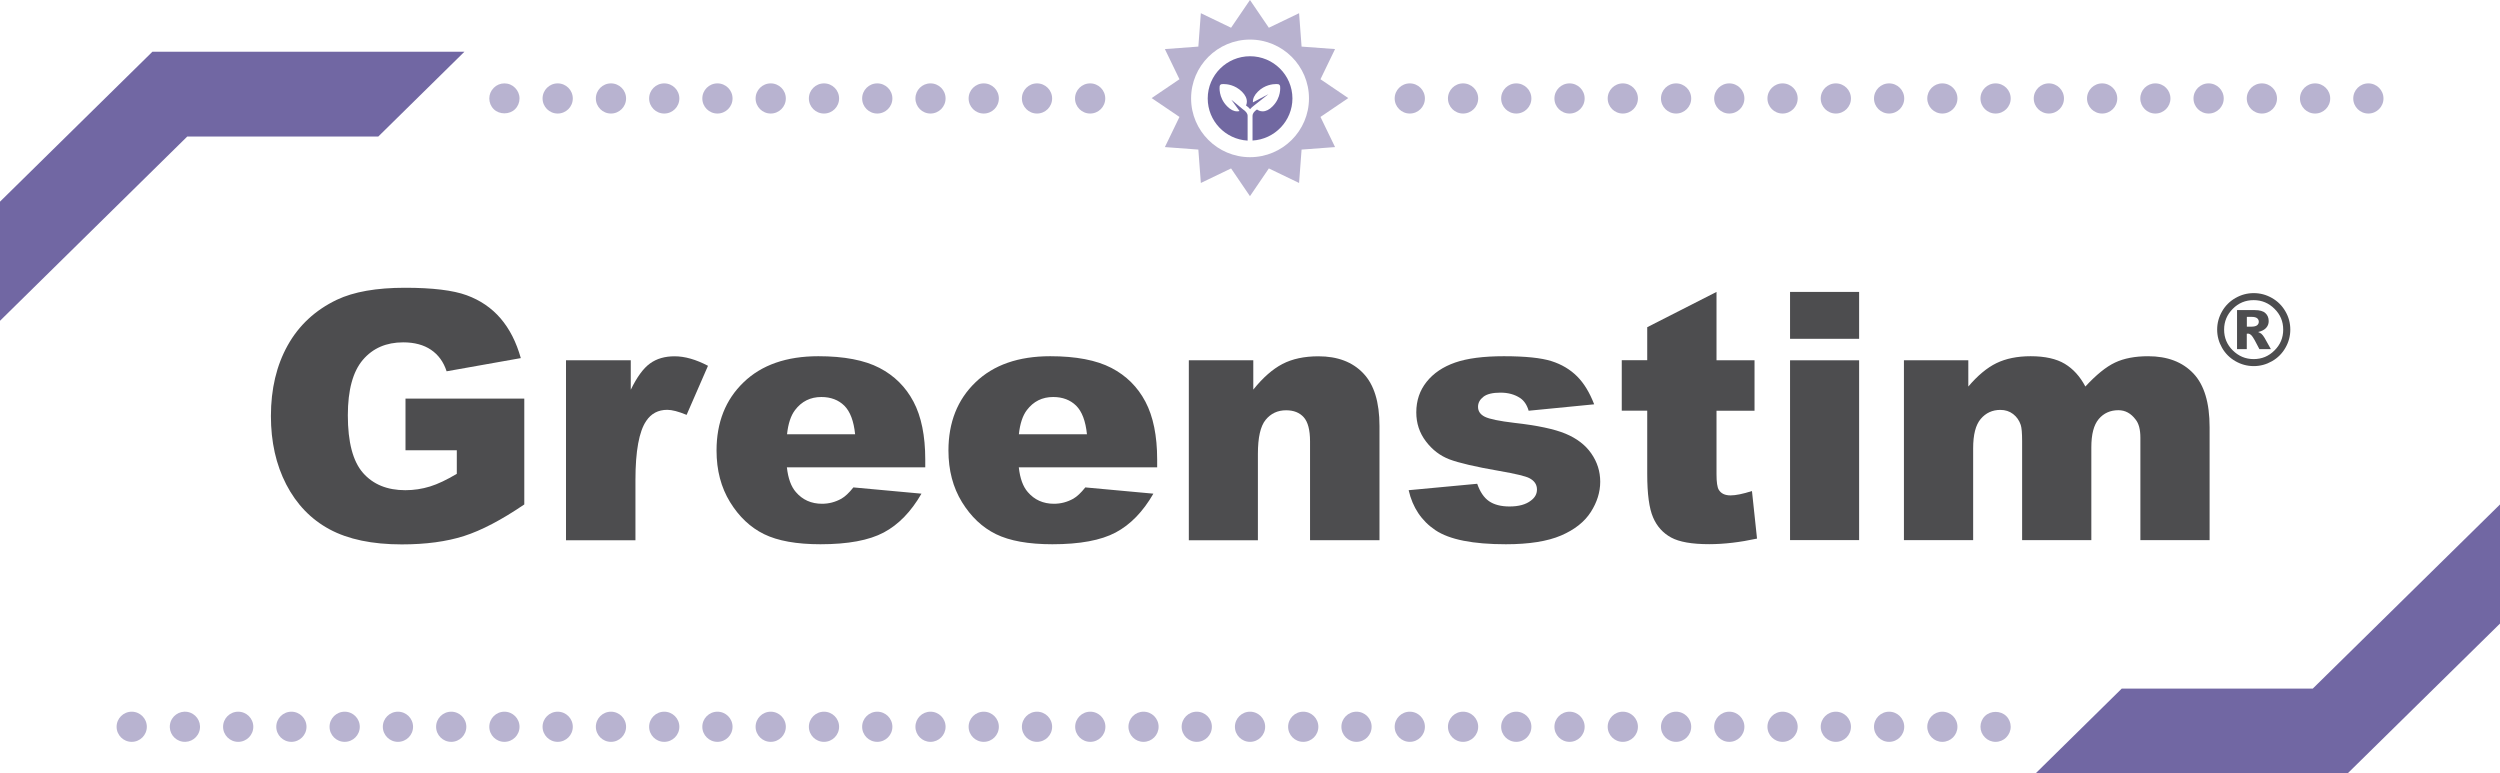 <svg width="320" height="99" viewBox="0 0 320 99" fill="none" xmlns="http://www.w3.org/2000/svg">
<g clip-path="url(#clip0_9139_131127)">
<path d="M51.904 57.63V51.02H67.109V64.569C64.198 66.547 61.625 67.898 59.39 68.612C57.156 69.326 54.496 69.683 51.43 69.683C47.648 69.683 44.572 69.037 42.183 67.753C39.803 66.47 37.956 64.549 36.64 62.011C35.325 59.464 34.677 56.549 34.677 53.259C34.677 49.794 35.392 46.774 36.824 44.207C38.256 41.64 40.355 39.691 43.121 38.369C45.278 37.346 48.18 36.834 51.836 36.834C55.357 36.834 57.988 37.153 59.729 37.79C61.47 38.426 62.921 39.411 64.072 40.752C65.223 42.094 66.084 43.782 66.664 45.838L57.166 47.526C56.779 46.33 56.111 45.413 55.173 44.776C54.235 44.139 53.045 43.821 51.604 43.821C49.447 43.821 47.725 44.564 46.448 46.06C45.172 47.556 44.523 49.92 44.523 53.162C44.523 56.598 45.172 59.058 46.468 60.535C47.764 62.011 49.573 62.745 51.884 62.745C52.987 62.745 54.032 62.581 55.038 62.272C56.044 61.963 57.185 61.413 58.471 60.651V57.63L51.904 57.63Z" fill="#4D4D4F"/>
<path d="M72.458 46.118H80.738V49.891C81.531 48.26 82.353 47.131 83.204 46.523C84.055 45.905 85.1 45.606 86.348 45.606C87.654 45.606 89.076 46.011 90.623 46.822L87.886 53.104C86.841 52.67 86.019 52.458 85.41 52.458C84.249 52.458 83.349 52.931 82.711 53.886C81.802 55.227 81.337 57.746 81.337 61.432V69.152H72.448V46.118H72.458Z" fill="#4D4D4F"/>
<path d="M118.452 59.821H100.722C100.877 61.239 101.264 62.291 101.873 62.986C102.724 63.98 103.846 64.482 105.22 64.482C106.09 64.482 106.912 64.269 107.696 63.835C108.17 63.565 108.692 63.073 109.234 62.388L117.949 63.189C116.614 65.505 115.008 67.155 113.122 68.158C111.236 69.162 108.538 69.664 105.017 69.664C101.96 69.664 99.552 69.23 97.801 68.371C96.05 67.512 94.599 66.141 93.448 64.269C92.297 62.397 91.717 60.197 91.717 57.669C91.717 54.069 92.868 51.155 95.18 48.935C97.491 46.706 100.683 45.596 104.746 45.596C108.044 45.596 110.656 46.098 112.571 47.092C114.486 48.086 115.937 49.534 116.933 51.425C117.93 53.316 118.433 55.787 118.433 58.817V59.821H118.452ZM109.456 55.594C109.282 53.886 108.818 52.67 108.073 51.927C107.328 51.194 106.342 50.817 105.133 50.817C103.73 50.817 102.608 51.377 101.767 52.487C101.235 53.181 100.886 54.214 100.741 55.584H109.456V55.594Z" fill="#4D4D4F"/>
<path d="M148.127 59.821H130.407C130.561 61.239 130.948 62.291 131.558 62.986C132.409 63.98 133.531 64.482 134.904 64.482C135.775 64.482 136.597 64.269 137.381 63.835C137.855 63.565 138.377 63.073 138.919 62.388L147.634 63.189C146.299 65.505 144.693 67.155 142.807 68.158C140.921 69.162 138.222 69.664 134.701 69.664C131.645 69.664 129.236 69.23 127.485 68.371C125.735 67.512 124.284 66.141 123.133 64.269C121.982 62.397 121.401 60.197 121.401 57.669C121.401 54.069 122.552 51.155 124.864 48.935C127.176 46.706 130.368 45.596 134.43 45.596C137.729 45.596 140.34 46.098 142.256 47.092C144.171 48.086 145.622 49.534 146.618 51.425C147.614 53.316 148.117 55.787 148.117 58.817V59.821H148.127ZM139.131 55.594C138.957 53.886 138.493 52.67 137.748 51.927C137.003 51.194 136.017 50.817 134.808 50.817C133.405 50.817 132.283 51.377 131.442 52.487C130.91 53.181 130.561 54.214 130.416 55.584H139.131V55.594Z" fill="#4D4D4F"/>
<path d="M152.189 46.118H160.421V49.871C161.649 48.337 162.897 47.247 164.154 46.59C165.412 45.934 166.95 45.606 168.758 45.606C171.206 45.606 173.121 46.33 174.504 47.787C175.887 49.235 176.574 51.483 176.574 54.513V69.143H167.685V56.482C167.685 55.034 167.414 54.011 166.882 53.413C166.35 52.815 165.596 52.516 164.619 52.516C163.545 52.516 162.674 52.921 162.007 53.732C161.34 54.542 161.011 55.99 161.011 58.093V69.152H152.17V46.118L152.189 46.118Z" fill="#4D4D4F"/>
<path d="M180.308 62.745L189.081 61.924C189.448 62.967 189.951 63.71 190.599 64.154C191.247 64.597 192.118 64.829 193.211 64.829C194.401 64.829 195.32 64.578 195.968 64.067C196.471 63.69 196.732 63.227 196.732 62.658C196.732 62.021 196.403 61.529 195.736 61.191C195.262 60.95 193.994 60.641 191.934 60.284C188.858 59.753 186.73 59.251 185.531 58.798C184.341 58.344 183.326 57.572 182.513 56.491C181.691 55.411 181.285 54.175 181.285 52.786C181.285 51.271 181.73 49.968 182.61 48.868C183.49 47.768 184.709 46.947 186.256 46.407C187.804 45.867 189.884 45.596 192.495 45.596C195.242 45.596 197.283 45.809 198.589 46.224C199.895 46.639 200.988 47.295 201.868 48.173C202.748 49.051 203.474 50.248 204.054 51.753L195.668 52.574C195.455 51.84 195.087 51.29 194.585 50.952C193.888 50.489 193.047 50.258 192.06 50.258C191.064 50.258 190.329 50.431 189.874 50.788C189.419 51.145 189.187 51.57 189.187 52.072C189.187 52.631 189.477 53.056 190.058 53.346C190.638 53.635 191.896 53.896 193.84 54.127C196.78 54.455 198.966 54.919 200.398 55.517C201.829 56.115 202.932 56.955 203.686 58.045C204.451 59.145 204.828 60.352 204.828 61.664C204.828 62.996 204.422 64.289 203.619 65.543C202.816 66.798 201.549 67.801 199.817 68.544C198.086 69.287 195.726 69.664 192.747 69.664C188.529 69.664 185.531 69.066 183.741 67.869C181.952 66.672 180.811 64.955 180.308 62.745Z" fill="#4D4D4F"/>
<path d="M219.714 37.365V46.118H224.58V52.574H219.714V60.728C219.714 61.712 219.811 62.359 219.995 62.677C220.285 63.169 220.788 63.411 221.514 63.411C222.162 63.411 223.081 63.227 224.251 62.851L224.899 68.94C222.713 69.413 220.672 69.654 218.776 69.654C216.571 69.654 214.956 69.374 213.911 68.805C212.866 68.236 212.092 67.386 211.599 66.238C211.096 65.09 210.845 63.237 210.845 60.66V52.564H207.585V46.108H210.845V41.881L219.714 37.365Z" fill="#4D4D4F"/>
<path d="M229.126 37.365H237.967V43.367H229.126V37.365ZM229.126 46.118H237.967V69.133H229.126V46.118Z" fill="#4D4D4F"/>
<path d="M243.684 46.118H251.944V49.476C253.134 48.077 254.333 47.073 255.542 46.484C256.751 45.896 258.212 45.596 259.924 45.596C261.762 45.596 263.222 45.925 264.296 46.571C265.37 47.218 266.25 48.192 266.927 49.476C268.32 47.971 269.577 46.948 270.728 46.407C271.87 45.867 273.282 45.597 274.955 45.597C277.431 45.597 279.356 46.33 280.749 47.797C282.142 49.264 282.829 51.56 282.829 54.677V69.133H273.969V56.019C273.969 54.976 273.766 54.204 273.359 53.703C272.769 52.911 272.034 52.506 271.154 52.506C270.119 52.506 269.277 52.882 268.639 53.635C268.001 54.388 267.691 55.594 267.691 57.254V69.133H258.831V56.453C258.831 55.44 258.773 54.755 258.657 54.397C258.463 53.818 258.144 53.355 257.68 52.998C257.216 52.641 256.674 52.467 256.045 52.467C255.03 52.467 254.188 52.853 253.54 53.616C252.882 54.378 252.563 55.642 252.563 57.389V69.133H243.703V46.118L243.684 46.118Z" fill="#4D4D4F"/>
<path d="M293.159 42.19C293.159 43.03 292.946 43.802 292.53 44.525C292.114 45.249 291.544 45.819 290.818 46.233C290.093 46.648 289.309 46.861 288.477 46.861C287.646 46.861 286.862 46.648 286.137 46.233C285.411 45.819 284.841 45.249 284.425 44.525C284.009 43.802 283.796 43.02 283.796 42.19C283.796 41.36 284.009 40.578 284.425 39.855C284.841 39.131 285.411 38.562 286.137 38.147C286.862 37.732 287.636 37.519 288.477 37.519C289.319 37.519 290.093 37.732 290.818 38.147C291.544 38.562 292.114 39.131 292.53 39.855C292.956 40.578 293.159 41.36 293.159 42.19ZM292.25 42.19C292.25 41.148 291.882 40.26 291.137 39.527C290.402 38.793 289.512 38.417 288.468 38.417C287.423 38.417 286.533 38.784 285.798 39.527C285.063 40.26 284.686 41.148 284.686 42.19C284.686 43.232 285.053 44.12 285.798 44.853C286.543 45.587 287.423 45.963 288.468 45.963C289.512 45.963 290.402 45.596 291.137 44.853C291.882 44.12 292.25 43.232 292.25 42.19ZM286.35 39.691H288.594C289.232 39.691 289.687 39.816 289.967 40.077C290.248 40.328 290.393 40.675 290.393 41.1C290.393 41.437 290.286 41.727 290.064 41.968C289.851 42.209 289.503 42.393 289.038 42.499C289.232 42.576 289.367 42.653 289.464 42.73C289.59 42.846 289.725 43.01 289.861 43.242C289.87 43.261 290.141 43.744 290.673 44.689H289.203C288.729 43.734 288.4 43.174 288.236 42.981C288.071 42.798 287.907 42.702 287.742 42.702C287.704 42.702 287.655 42.711 287.588 42.721V44.689H286.34V39.691H286.35ZM287.597 41.814H288.139C288.497 41.814 288.748 41.756 288.903 41.64C289.048 41.524 289.126 41.37 289.126 41.187C289.126 41.003 289.058 40.849 288.913 40.733C288.768 40.617 288.536 40.559 288.187 40.559H287.597V41.814Z" fill="#4D4D4F"/>
<path d="M59.448 6.62H19.51L0 25.814V41.061L23.969 17.476H48.421L59.448 6.62Z" fill="#7167A3"/>
<path d="M64.564 10.673C65.087 10.673 65.57 10.876 65.928 11.242C66.296 11.609 66.499 12.091 66.499 12.603C66.499 13.114 66.296 13.616 65.928 13.973C65.213 14.687 63.916 14.687 63.201 13.973C62.833 13.616 62.63 13.114 62.63 12.603C62.63 12.091 62.833 11.609 63.201 11.242C63.559 10.876 64.052 10.673 64.564 10.673Z" fill="#B8B3D0"/>
<path d="M260.552 99H300.49L320 79.816V64.569L296.031 88.144H271.579L260.552 99Z" fill="#7167A3"/>
<path d="M255.436 94.957C254.913 94.957 254.43 94.754 254.072 94.387C253.704 94.02 253.501 93.538 253.501 93.027C253.501 92.515 253.704 92.013 254.072 91.656C254.787 90.942 256.084 90.942 256.799 91.656C257.167 92.013 257.37 92.515 257.37 93.027C257.37 93.538 257.167 94.02 256.799 94.387C256.441 94.754 255.948 94.957 255.436 94.957Z" fill="#B8B3D0"/>
<path d="M194.082 94.957C195.15 94.957 196.017 94.093 196.017 93.027C196.017 91.961 195.15 91.097 194.082 91.097C193.014 91.097 192.147 91.961 192.147 93.027C192.147 94.093 193.014 94.957 194.082 94.957Z" fill="#B8B3D0"/>
<path d="M200.9 94.957C201.969 94.957 202.835 94.093 202.835 93.027C202.835 91.961 201.969 91.097 200.9 91.097C199.832 91.097 198.966 91.961 198.966 93.027C198.966 94.093 199.832 94.957 200.9 94.957Z" fill="#B8B3D0"/>
<path d="M214.539 94.957C215.607 94.957 216.474 94.093 216.474 93.027C216.474 91.961 215.607 91.097 214.539 91.097C213.471 91.097 212.604 91.961 212.604 93.027C212.604 94.093 213.471 94.957 214.539 94.957Z" fill="#B8B3D0"/>
<path d="M207.72 94.957C208.788 94.957 209.654 94.093 209.654 93.027C209.654 91.961 208.788 91.097 207.72 91.097C206.651 91.097 205.785 91.961 205.785 93.027C205.785 94.093 206.651 94.957 207.72 94.957Z" fill="#B8B3D0"/>
<path d="M187.272 94.957C188.341 94.957 189.207 94.093 189.207 93.027C189.207 91.961 188.341 91.097 187.272 91.097C186.204 91.097 185.338 91.961 185.338 93.027C185.338 94.093 186.204 94.957 187.272 94.957Z" fill="#B8B3D0"/>
<path d="M160.005 94.957C161.073 94.957 161.939 94.093 161.939 93.027C161.939 91.961 161.073 91.097 160.005 91.097C158.936 91.097 158.07 91.961 158.07 93.027C158.07 94.093 158.936 94.957 160.005 94.957Z" fill="#B8B3D0"/>
<path d="M173.634 94.957C174.702 94.957 175.568 94.093 175.568 93.027C175.568 91.961 174.702 91.097 173.634 91.097C172.565 91.097 171.699 91.961 171.699 93.027C171.699 94.093 172.565 94.957 173.634 94.957Z" fill="#B8B3D0"/>
<path d="M153.186 94.957C154.254 94.957 155.12 94.093 155.12 93.027C155.12 91.961 154.254 91.097 153.186 91.097C152.117 91.097 151.251 91.961 151.251 93.027C151.251 94.093 152.117 94.957 153.186 94.957Z" fill="#B8B3D0"/>
<path d="M166.814 94.957C167.883 94.957 168.749 94.093 168.749 93.027C168.749 91.961 167.883 91.097 166.814 91.097C165.746 91.097 164.88 91.961 164.88 93.027C164.88 94.093 165.746 94.957 166.814 94.957Z" fill="#B8B3D0"/>
<path d="M180.453 94.957C181.521 94.957 182.388 94.093 182.388 93.027C182.388 91.961 181.521 91.097 180.453 91.097C179.385 91.097 178.519 91.961 178.519 93.027C178.519 94.093 179.385 94.957 180.453 94.957Z" fill="#B8B3D0"/>
<path d="M221.349 94.957C222.417 94.957 223.283 94.093 223.283 93.027C223.283 91.961 222.417 91.097 221.349 91.097C220.28 91.097 219.414 91.961 219.414 93.027C219.414 94.093 220.28 94.957 221.349 94.957Z" fill="#B8B3D0"/>
<path d="M248.616 91.097C247.552 91.097 246.691 91.956 246.691 93.027C246.691 94.088 247.552 94.957 248.616 94.957C249.69 94.957 250.551 94.088 250.551 93.027C250.551 91.956 249.69 91.097 248.616 91.097Z" fill="#B8B3D0"/>
<path d="M234.987 94.957C236.056 94.957 236.922 94.093 236.922 93.027C236.922 91.961 236.056 91.097 234.987 91.097C233.919 91.097 233.053 91.961 233.053 93.027C233.053 94.093 233.919 94.957 234.987 94.957Z" fill="#B8B3D0"/>
<path d="M228.168 94.957C229.236 94.957 230.102 94.093 230.102 93.027C230.102 91.961 229.236 91.097 228.168 91.097C227.1 91.097 226.233 91.961 226.233 93.027C226.233 94.093 227.1 94.957 228.168 94.957Z" fill="#B8B3D0"/>
<path d="M241.807 94.957C242.875 94.957 243.741 94.093 243.741 93.027C243.741 91.961 242.875 91.097 241.807 91.097C240.738 91.097 239.872 91.961 239.872 93.027C239.872 94.093 240.738 94.957 241.807 94.957Z" fill="#B8B3D0"/>
<path d="M71.384 94.957C72.452 94.957 73.318 94.093 73.318 93.027C73.318 91.961 72.452 91.097 71.384 91.097C70.315 91.097 69.449 91.961 69.449 93.027C69.449 94.093 70.315 94.957 71.384 94.957Z" fill="#B8B3D0"/>
<path d="M64.564 94.957C65.633 94.957 66.499 94.093 66.499 93.027C66.499 91.961 65.633 91.097 64.564 91.097C63.496 91.097 62.63 91.961 62.63 93.027C62.63 94.093 63.496 94.957 64.564 94.957Z" fill="#B8B3D0"/>
<path d="M78.203 94.957C79.272 94.957 80.138 94.093 80.138 93.027C80.138 91.961 79.272 91.097 78.203 91.097C77.135 91.097 76.269 91.961 76.269 93.027C76.269 94.093 77.135 94.957 78.203 94.957Z" fill="#B8B3D0"/>
<path d="M57.756 94.957C58.824 94.957 59.69 94.093 59.69 93.027C59.69 91.961 58.824 91.097 57.756 91.097C56.687 91.097 55.821 91.961 55.821 93.027C55.821 94.093 56.687 94.957 57.756 94.957Z" fill="#B8B3D0"/>
<path d="M30.488 94.957C31.557 94.957 32.423 94.093 32.423 93.027C32.423 91.961 31.557 91.097 30.488 91.097C29.42 91.097 28.554 91.961 28.554 93.027C28.554 94.093 29.42 94.957 30.488 94.957Z" fill="#B8B3D0"/>
<path d="M85.022 94.957C86.091 94.957 86.957 94.093 86.957 93.027C86.957 91.961 86.091 91.097 85.022 91.097C83.954 91.097 83.088 91.961 83.088 93.027C83.088 94.093 83.954 94.957 85.022 94.957Z" fill="#B8B3D0"/>
<path d="M50.937 94.957C52.005 94.957 52.871 94.093 52.871 93.027C52.871 91.961 52.005 91.097 50.937 91.097C49.868 91.097 49.002 91.961 49.002 93.027C49.002 94.093 49.868 94.957 50.937 94.957Z" fill="#B8B3D0"/>
<path d="M37.298 94.957C38.366 94.957 39.232 94.093 39.232 93.027C39.232 91.961 38.366 91.097 37.298 91.097C36.229 91.097 35.363 91.961 35.363 93.027C35.363 94.093 36.229 94.957 37.298 94.957Z" fill="#B8B3D0"/>
<path d="M44.117 94.957C45.186 94.957 46.052 94.093 46.052 93.027C46.052 91.961 45.186 91.097 44.117 91.097C43.049 91.097 42.183 91.961 42.183 93.027C42.183 94.093 43.049 94.957 44.117 94.957Z" fill="#B8B3D0"/>
<path d="M25.578 93.336C25.749 92.284 25.033 91.292 23.979 91.121C22.924 90.951 21.93 91.665 21.759 92.717C21.588 93.77 22.304 94.761 23.359 94.932C24.413 95.102 25.407 94.388 25.578 93.336Z" fill="#B8B3D0"/>
<path d="M132.737 94.957C133.806 94.957 134.672 94.093 134.672 93.027C134.672 91.961 133.806 91.097 132.737 91.097C131.669 91.097 130.803 91.961 130.803 93.027C130.803 94.093 131.669 94.957 132.737 94.957Z" fill="#B8B3D0"/>
<path d="M139.557 94.957C140.625 94.957 141.491 94.093 141.491 93.027C141.491 91.961 140.625 91.097 139.557 91.097C138.488 91.097 137.622 91.961 137.622 93.027C137.622 94.093 138.488 94.957 139.557 94.957Z" fill="#B8B3D0"/>
<path d="M91.832 94.957C92.9 94.957 93.766 94.093 93.766 93.027C93.766 91.961 92.9 91.097 91.832 91.097C90.764 91.097 89.897 91.961 89.897 93.027C89.897 94.093 90.764 94.957 91.832 94.957Z" fill="#B8B3D0"/>
<path d="M125.919 94.957C126.987 94.957 127.853 94.093 127.853 93.027C127.853 91.961 126.987 91.097 125.919 91.097C124.85 91.097 123.984 91.961 123.984 93.027C123.984 94.093 124.85 94.957 125.919 94.957Z" fill="#B8B3D0"/>
<path d="M146.366 91.097C145.302 91.097 144.441 91.956 144.441 93.027C144.441 94.088 145.302 94.957 146.366 94.957C147.44 94.957 148.301 94.088 148.301 93.027C148.301 91.956 147.44 91.097 146.366 91.097Z" fill="#B8B3D0"/>
<path d="M98.651 94.957C99.72 94.957 100.586 94.093 100.586 93.027C100.586 91.961 99.72 91.097 98.651 91.097C97.583 91.097 96.717 91.961 96.717 93.027C96.717 94.093 97.583 94.957 98.651 94.957Z" fill="#B8B3D0"/>
<path d="M119.1 91.097C118.036 91.097 117.175 91.956 117.175 93.027C117.175 94.088 118.036 94.957 119.1 94.957C120.173 94.957 121.034 94.088 121.034 93.027C121.034 91.956 120.173 91.097 119.1 91.097Z" fill="#B8B3D0"/>
<path d="M112.29 94.957C113.358 94.957 114.225 94.093 114.225 93.027C114.225 91.961 113.358 91.097 112.29 91.097C111.222 91.097 110.355 91.961 110.355 93.027C110.355 94.093 111.222 94.957 112.29 94.957Z" fill="#B8B3D0"/>
<path d="M105.471 94.957C106.539 94.957 107.405 94.093 107.405 93.027C107.405 91.961 106.539 91.097 105.471 91.097C104.402 91.097 103.536 91.961 103.536 93.027C103.536 94.093 104.402 94.957 105.471 94.957Z" fill="#B8B3D0"/>
<path d="M16.859 94.957C17.928 94.957 18.794 94.093 18.794 93.027C18.794 91.961 17.928 91.097 16.859 91.097C15.791 91.097 14.925 91.961 14.925 93.027C14.925 94.093 15.791 94.957 16.859 94.957Z" fill="#B8B3D0"/>
<path d="M282.702 14.533C283.771 14.533 284.637 13.669 284.637 12.603C284.637 11.537 283.771 10.673 282.702 10.673C281.634 10.673 280.768 11.537 280.768 12.603C280.768 13.669 281.634 14.533 282.702 14.533Z" fill="#B8B3D0"/>
<path d="M289.521 14.533C290.59 14.533 291.456 13.669 291.456 12.603C291.456 11.537 290.59 10.673 289.521 10.673C288.453 10.673 287.587 11.537 287.587 12.603C287.587 13.669 288.453 14.533 289.521 14.533Z" fill="#B8B3D0"/>
<path d="M296.331 14.533C297.399 14.533 298.266 13.669 298.266 12.603C298.266 11.537 297.399 10.673 296.331 10.673C295.263 10.673 294.396 11.537 294.396 12.603C294.396 13.669 295.263 14.533 296.331 14.533Z" fill="#B8B3D0"/>
<path d="M303.15 14.533C304.219 14.533 305.085 13.669 305.085 12.603C305.085 11.537 304.219 10.673 303.15 10.673C302.082 10.673 301.216 11.537 301.216 12.603C301.216 13.669 302.082 14.533 303.15 14.533Z" fill="#B8B3D0"/>
<path d="M194.082 14.533C195.15 14.533 196.017 13.669 196.017 12.603C196.017 11.537 195.15 10.673 194.082 10.673C193.014 10.673 192.147 11.537 192.147 12.603C192.147 13.669 193.014 14.533 194.082 14.533Z" fill="#B8B3D0"/>
<path d="M200.9 14.533C201.969 14.533 202.835 13.669 202.835 12.603C202.835 11.537 201.969 10.673 200.9 10.673C199.832 10.673 198.966 11.537 198.966 12.603C198.966 13.669 199.832 14.533 200.9 14.533Z" fill="#B8B3D0"/>
<path d="M214.539 14.533C215.607 14.533 216.474 13.669 216.474 12.603C216.474 11.537 215.607 10.673 214.539 10.673C213.471 10.673 212.604 11.537 212.604 12.603C212.604 13.669 213.471 14.533 214.539 14.533Z" fill="#B8B3D0"/>
<path d="M207.72 14.533C208.788 14.533 209.654 13.669 209.654 12.603C209.654 11.537 208.788 10.673 207.72 10.673C206.651 10.673 205.785 11.537 205.785 12.603C205.785 13.669 206.651 14.533 207.72 14.533Z" fill="#B8B3D0"/>
<path d="M187.272 14.533C188.341 14.533 189.207 13.669 189.207 12.603C189.207 11.537 188.341 10.673 187.272 10.673C186.204 10.673 185.338 11.537 185.338 12.603C185.338 13.669 186.204 14.533 187.272 14.533Z" fill="#B8B3D0"/>
<path d="M180.453 14.533C181.521 14.533 182.388 13.669 182.388 12.603C182.388 11.537 181.521 10.673 180.453 10.673C179.385 10.673 178.519 11.537 178.519 12.603C178.519 13.669 179.385 14.533 180.453 14.533Z" fill="#B8B3D0"/>
<path d="M139.537 14.533C140.605 14.533 141.472 13.669 141.472 12.603C141.472 11.537 140.605 10.673 139.537 10.673C138.469 10.673 137.603 11.537 137.603 12.603C137.603 13.669 138.469 14.533 139.537 14.533Z" fill="#B8B3D0"/>
<path d="M255.436 14.533C256.504 14.533 257.37 13.669 257.37 12.603C257.37 11.537 256.504 10.673 255.436 10.673C254.367 10.673 253.501 11.537 253.501 12.603C253.501 13.669 254.367 14.533 255.436 14.533Z" fill="#B8B3D0"/>
<path d="M262.255 14.533C263.323 14.533 264.189 13.669 264.189 12.603C264.189 11.537 263.323 10.673 262.255 10.673C261.186 10.673 260.32 11.537 260.32 12.603C260.32 13.669 261.186 14.533 262.255 14.533Z" fill="#B8B3D0"/>
<path d="M269.073 14.533C270.142 14.533 271.008 13.669 271.008 12.603C271.008 11.537 270.142 10.673 269.073 10.673C268.005 10.673 267.139 11.537 267.139 12.603C267.139 13.669 268.005 14.533 269.073 14.533Z" fill="#B8B3D0"/>
<path d="M221.349 14.533C222.417 14.533 223.283 13.669 223.283 12.603C223.283 11.537 222.417 10.673 221.349 10.673C220.28 10.673 219.414 11.537 219.414 12.603C219.414 13.669 220.28 14.533 221.349 14.533Z" fill="#B8B3D0"/>
<path d="M248.616 10.673C247.552 10.673 246.691 11.532 246.691 12.603C246.691 13.665 247.552 14.533 248.616 14.533C249.69 14.533 250.551 13.665 250.551 12.603C250.551 11.532 249.69 10.673 248.616 10.673Z" fill="#B8B3D0"/>
<path d="M275.883 10.673C274.819 10.673 273.958 11.532 273.958 12.603C273.958 13.665 274.819 14.533 275.883 14.533C276.957 14.533 277.817 13.665 277.817 12.603C277.817 11.532 276.957 10.673 275.883 10.673Z" fill="#B8B3D0"/>
<path d="M234.987 14.533C236.056 14.533 236.922 13.669 236.922 12.603C236.922 11.537 236.056 10.673 234.987 10.673C233.919 10.673 233.053 11.537 233.053 12.603C233.053 13.669 233.919 14.533 234.987 14.533Z" fill="#B8B3D0"/>
<path d="M228.168 14.533C229.236 14.533 230.102 13.669 230.102 12.603C230.102 11.537 229.236 10.673 228.168 10.673C227.1 10.673 226.233 11.537 226.233 12.603C226.233 13.669 227.1 14.533 228.168 14.533Z" fill="#B8B3D0"/>
<path d="M241.807 14.533C242.875 14.533 243.741 13.669 243.741 12.603C243.741 11.537 242.875 10.673 241.807 10.673C240.738 10.673 239.872 11.537 239.872 12.603C239.872 13.669 240.738 14.533 241.807 14.533Z" fill="#B8B3D0"/>
<path d="M71.384 14.533C72.452 14.533 73.318 13.669 73.318 12.603C73.318 11.537 72.452 10.673 71.384 10.673C70.315 10.673 69.449 11.537 69.449 12.603C69.449 13.669 70.315 14.533 71.384 14.533Z" fill="#B8B3D0"/>
<path d="M78.203 14.533C79.272 14.533 80.138 13.669 80.138 12.603C80.138 11.537 79.272 10.673 78.203 10.673C77.135 10.673 76.269 11.537 76.269 12.603C76.269 13.669 77.135 14.533 78.203 14.533Z" fill="#B8B3D0"/>
<path d="M85.022 14.533C86.091 14.533 86.957 13.669 86.957 12.603C86.957 11.537 86.091 10.673 85.022 10.673C83.954 10.673 83.088 11.537 83.088 12.603C83.088 13.669 83.954 14.533 85.022 14.533Z" fill="#B8B3D0"/>
<path d="M132.737 14.533C133.806 14.533 134.672 13.669 134.672 12.603C134.672 11.537 133.806 10.673 132.737 10.673C131.669 10.673 130.803 11.537 130.803 12.603C130.803 13.669 131.669 14.533 132.737 14.533Z" fill="#B8B3D0"/>
<path d="M91.832 14.533C92.9 14.533 93.766 13.669 93.766 12.603C93.766 11.537 92.9 10.673 91.832 10.673C90.764 10.673 89.897 11.537 89.897 12.603C89.897 13.669 90.764 14.533 91.832 14.533Z" fill="#B8B3D0"/>
<path d="M125.919 14.533C126.987 14.533 127.853 13.669 127.853 12.603C127.853 11.537 126.987 10.673 125.919 10.673C124.85 10.673 123.984 11.537 123.984 12.603C123.984 13.669 124.85 14.533 125.919 14.533Z" fill="#B8B3D0"/>
<path d="M98.651 14.533C99.72 14.533 100.586 13.669 100.586 12.603C100.586 11.537 99.72 10.673 98.651 10.673C97.583 10.673 96.717 11.537 96.717 12.603C96.717 13.669 97.583 14.533 98.651 14.533Z" fill="#B8B3D0"/>
<path d="M119.1 10.673C118.036 10.673 117.175 11.532 117.175 12.603C117.175 13.665 118.036 14.533 119.1 14.533C120.173 14.533 121.034 13.665 121.034 12.603C121.034 11.532 120.173 10.673 119.1 10.673Z" fill="#B8B3D0"/>
<path d="M112.29 14.533C113.358 14.533 114.225 13.669 114.225 12.603C114.225 11.537 113.358 10.673 112.29 10.673C111.222 10.673 110.355 11.537 110.355 12.603C110.355 13.669 111.222 14.533 112.29 14.533Z" fill="#B8B3D0"/>
<path d="M105.471 14.533C106.539 14.533 107.405 13.669 107.405 12.603C107.405 11.537 106.539 10.673 105.471 10.673C104.402 10.673 103.536 11.537 103.536 12.603C103.536 13.669 104.402 14.533 105.471 14.533Z" fill="#B8B3D0"/>
<path d="M172.579 12.555L169.02 10.142L170.887 6.282L166.602 5.964L166.282 1.689L162.413 3.551L159.995 0L157.577 3.551L153.708 1.689L153.389 5.964L149.104 6.282L150.971 10.142L147.411 12.555L150.971 14.967L149.104 18.827L153.389 19.146L153.708 23.421L157.577 21.558L159.995 25.109L162.413 21.558L166.282 23.421L166.602 19.146L170.887 18.827L169.02 14.967L172.579 12.555ZM160.005 20.12C155.846 20.12 152.46 16.743 152.46 12.593C152.46 8.444 155.846 5.066 160.005 5.066C164.164 5.066 167.55 8.444 167.55 12.593C167.55 16.743 164.164 20.12 160.005 20.12Z" fill="#B8B2CF"/>
<path d="M160.005 7.199C157.016 7.199 154.588 9.621 154.588 12.603C154.588 15.479 156.842 17.833 159.695 17.997V14.822C159.695 14.543 159.482 14.253 159.095 13.993L157.615 12.767L158.66 14.214C158.563 14.243 158.467 14.253 158.351 14.253C157.925 14.253 157.499 14.041 157.083 13.616C155.942 12.477 156.106 11.098 156.116 11.04C156.135 10.895 156.242 10.789 156.387 10.77C156.397 10.77 156.484 10.76 156.629 10.76C157.035 10.76 158.08 10.856 158.97 11.735C159.405 12.169 159.618 12.622 159.598 13.056C159.589 13.23 159.55 13.375 159.492 13.5C159.705 13.645 159.879 13.809 160.014 13.973C160.14 13.819 160.295 13.674 160.488 13.529L162.355 12.053L160.372 13.105V13.056C160.353 12.622 160.566 12.169 161.001 11.735C161.881 10.856 162.926 10.76 163.342 10.76C163.487 10.76 163.574 10.77 163.583 10.77C163.729 10.789 163.835 10.895 163.854 11.04C163.864 11.098 164.028 12.477 162.887 13.616C162.471 14.041 162.036 14.253 161.62 14.253C161.291 14.253 161.049 14.128 160.894 14.012C160.527 14.263 160.324 14.543 160.324 14.813V17.988C163.168 17.824 165.431 15.469 165.431 12.593C165.421 9.611 162.993 7.199 160.005 7.199Z" fill="#7168A1"/>
</g>
<defs>
<clipPath id="clip0_9139_131127">
<rect width="320" height="99" fill="white"/>
</clipPath>
</defs>
</svg>

